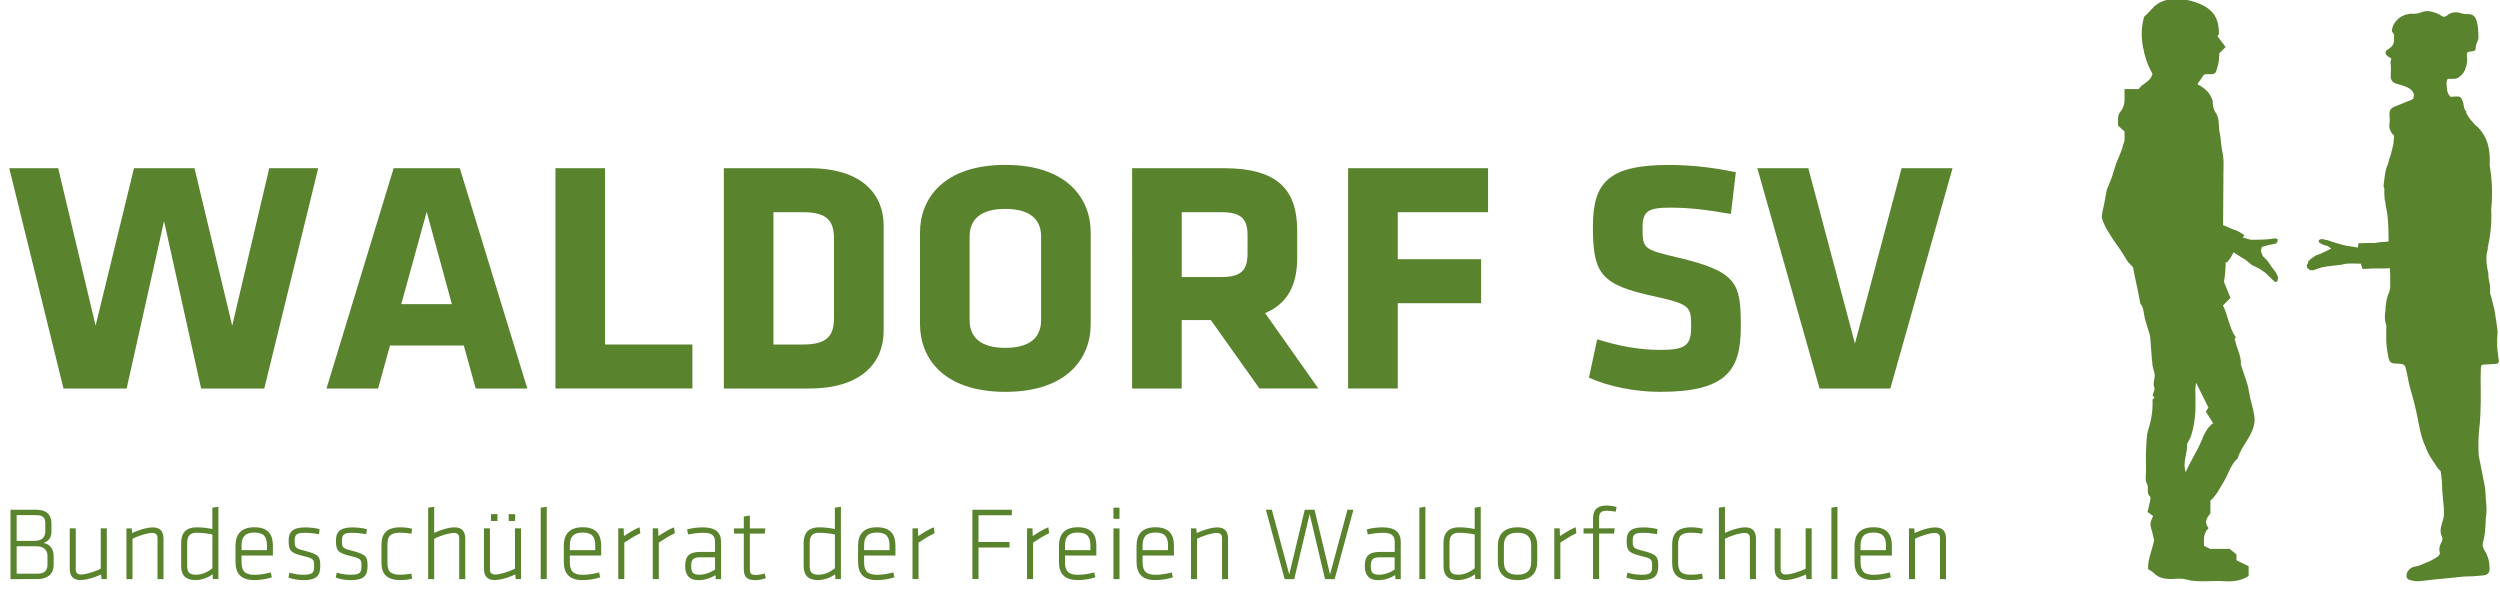 <?xml version="1.0" encoding="UTF-8"?> <!-- Generator: Adobe Illustrator 25.2.3, SVG Export Plug-In . SVG Version: 6.00 Build 0) --> <svg xmlns="http://www.w3.org/2000/svg" xmlns:xlink="http://www.w3.org/1999/xlink" version="1.1" id="Layer_1" x="0px" y="0px" viewBox="0 0 500 120" style="enable-background:new 0 0 500 120;" xml:space="preserve"> <style type="text/css"> .st0{fill:#5A832E;} </style> <g> <g> <path class="st0" d="M2.1,115.82v-13.87h5.21c1.87,0,2.98,0.9,2.98,2.73v1.67c0,1.1-0.46,1.83-1.58,2.25 c1.08,0.15,2.02,1.04,2.02,2.58v1.81c0,1.92-1.4,2.83-3.19,2.83H2.1z M9.06,104.51c0-0.96-0.54-1.48-1.73-1.48h-4v5.14h3.58 c1.52,0,2.15-0.79,2.15-1.9V104.51z M9.5,111.21c0-1.17-0.69-1.96-2.29-1.96H3.33v5.48h4.23c1.31,0,1.94-0.65,1.94-1.75V111.21z"></path> <path class="st0" d="M15.15,105.67v8.21c0,0.75,0.4,1.02,1.1,1.02c0.83,0,2.62-0.5,3.9-1.17v-8.06h1.21v10.14h-1.06l-0.08-0.92 c-1.08,0.52-2.9,1.12-4.12,1.12c-1.58,0-2.15-0.9-2.15-2.29v-8.06H15.15z"></path> <path class="st0" d="M31.5,115.82v-8.21c0-0.75-0.4-1.02-1.1-1.02c-0.83,0-2.62,0.5-3.9,1.17v8.06h-1.21v-10.14h1.06l0.08,0.92 c1.08-0.52,2.9-1.12,4.12-1.12c1.58,0,2.15,0.9,2.15,2.29v8.06H31.5z"></path> <path class="st0" d="M36.23,108.59c0-1.85,0.83-3.12,3.12-3.12c1.06,0,1.96,0.1,3.12,0.33v-4.27l1.21-0.17v14.45h-1.1l-0.06-0.96 c-1.02,0.77-2.29,1.17-3.42,1.17c-1.98,0-2.87-0.98-2.87-2.81V108.59z M42.48,106.9c-1.1-0.23-2.19-0.35-3.17-0.35 c-1.33,0-1.87,0.67-1.87,2.04v4.62c0,1.17,0.38,1.73,1.75,1.73c1.25,0,2.33-0.52,3.29-1.29V106.9z"></path> <path class="st0" d="M50.95,114.96c1.04,0,2.21-0.21,3.21-0.48l0.21,0.98c-0.94,0.33-2.27,0.56-3.5,0.56 c-2.85,0-3.77-1.48-3.77-3.69v-3.19c0-2.08,0.94-3.69,3.79-3.69s3.69,1.6,3.69,3.69v1.96h-6.27v1.27 C48.31,114.19,48.93,114.96,50.95,114.96z M48.31,110.03h5.08v-0.92c0-1.71-0.6-2.6-2.5-2.6s-2.58,0.9-2.58,2.6V110.03z"></path> <path class="st0" d="M60.66,116.03c-1.02,0-2.23-0.21-2.98-0.52l0.21-0.98c0.88,0.27,1.94,0.42,2.69,0.42 c1.87,0,2.25-0.35,2.25-1.64c0-1.46-0.04-1.6-2.35-2.15c-2.54-0.6-2.75-1.23-2.75-3.08c0-1.69,0.81-2.6,3.31-2.6 c0.94,0,2.08,0.12,2.87,0.35l-0.12,1.02c-0.81-0.17-2-0.29-2.83-0.29c-1.77,0-2.02,0.46-2.02,1.56c0,1.4,0.08,1.54,1.96,2.02 c2.98,0.75,3.15,1.23,3.15,3.12C64.04,115.09,63.37,116.03,60.66,116.03z"></path> <path class="st0" d="M70.12,116.03c-1.02,0-2.23-0.21-2.98-0.52l0.21-0.98c0.87,0.27,1.94,0.42,2.69,0.42 c1.87,0,2.25-0.35,2.25-1.64c0-1.46-0.04-1.6-2.35-2.15c-2.54-0.6-2.75-1.23-2.75-3.08c0-1.69,0.81-2.6,3.31-2.6 c0.94,0,2.08,0.12,2.87,0.35l-0.12,1.02c-0.81-0.17-2-0.29-2.83-0.29c-1.77,0-2.02,0.46-2.02,1.56c0,1.4,0.08,1.54,1.96,2.02 c2.98,0.75,3.15,1.23,3.15,3.12C73.49,115.09,72.83,116.03,70.12,116.03z"></path> <path class="st0" d="M77.49,112.57c0,1.81,0.73,2.37,2.62,2.37c0.6,0,1.31-0.06,2.17-0.21l0.15,1c-0.71,0.19-1.62,0.29-2.31,0.29 c-2.85,0-3.83-1.31-3.83-3.5v-3.56c0-2.19,0.98-3.5,3.83-3.5c0.69,0,1.6,0.1,2.31,0.29l-0.15,1c-0.85-0.15-1.56-0.21-2.17-0.21 c-1.9,0-2.62,0.56-2.62,2.38V112.57z"></path> <path class="st0" d="M91.84,115.82v-8.21c0-0.75-0.4-1.02-1.1-1.02c-0.83,0-2.62,0.5-3.9,1.17v8.06h-1.21v-14.29l1.21-0.17v5.21 c1.08-0.52,2.85-1.1,4.06-1.1c1.58,0,2.15,0.9,2.15,2.29v8.06H91.84z"></path> <path class="st0" d="M97.99,105.67v8.21c0,0.75,0.4,1.02,1.1,1.02c0.83,0,2.62-0.5,3.9-1.17v-8.06h1.21v10.14h-1.06l-0.08-0.92 c-1.08,0.52-2.9,1.12-4.12,1.12c-1.58,0-2.15-0.9-2.15-2.29v-8.06H97.99z M98.2,102.82h1.29v1.38H98.2V102.82z M101.74,102.82 h1.29v1.38h-1.29V102.82z"></path> <path class="st0" d="M108.14,115.82v-14.29l1.21-0.17v14.45H108.14z"></path> <path class="st0" d="M116.61,114.96c1.04,0,2.21-0.21,3.21-0.48l0.21,0.98c-0.94,0.33-2.27,0.56-3.5,0.56 c-2.85,0-3.77-1.48-3.77-3.69v-3.19c0-2.08,0.94-3.69,3.79-3.69s3.69,1.6,3.69,3.69v1.96h-6.27v1.27 C113.97,114.19,114.59,114.96,116.61,114.96z M113.97,110.03h5.08v-0.92c0-1.71-0.6-2.6-2.5-2.6s-2.58,0.9-2.58,2.6V110.03z"></path> <path class="st0" d="M128.07,106.65c-1.06,0.46-2.23,1.23-3.21,1.87v7.29h-1.21v-10.14h1.08l0.06,1.54 c1.08-0.71,2.17-1.4,3.12-1.75L128.07,106.65z"></path> <path class="st0" d="M134.97,106.65c-1.06,0.46-2.23,1.23-3.21,1.87v7.29h-1.21v-10.14h1.08l0.06,1.54 c1.08-0.71,2.17-1.4,3.12-1.75L134.97,106.65z"></path> <path class="st0" d="M144.21,115.82h-1.04l-0.08-0.79c-0.98,0.6-2.1,1-3.44,1c-1.79,0-2.62-1.02-2.62-2.83 c0-2.15,0.98-2.81,2.98-2.81h3v-1.98c0-1.4-0.73-1.85-2.4-1.85c-1,0-2.06,0.15-3,0.33l-0.19-1.02c0.81-0.23,2.08-0.4,3.12-0.4 c2.62,0,3.67,1.04,3.67,2.94V115.82z M143.01,111.46h-2.96c-1.4,0-1.81,0.42-1.81,1.75c0,1.19,0.25,1.73,1.67,1.73 c1,0,2.19-0.4,3.1-1.04V111.46z"></path> <path class="st0" d="M153.17,115.63c-0.58,0.23-1.4,0.4-2.12,0.4c-1.6,0-2.29-0.58-2.29-2.19v-7.12h-1.96v-1.04h1.96v-2.39 l1.21-0.17v2.56h3.1l-0.12,1.04h-2.98v7c0,0.9,0.12,1.27,1.17,1.27c0.56,0,1.21-0.1,1.81-0.29L153.17,115.63z"></path> <path class="st0" d="M160.73,108.59c0-1.85,0.83-3.12,3.12-3.12c1.06,0,1.96,0.1,3.12,0.33v-4.27l1.21-0.17v14.45h-1.1l-0.06-0.96 c-1.02,0.77-2.29,1.17-3.42,1.17c-1.98,0-2.87-0.98-2.87-2.81V108.59z M166.98,106.9c-1.1-0.23-2.19-0.35-3.17-0.35 c-1.33,0-1.87,0.67-1.87,2.04v4.62c0,1.17,0.38,1.73,1.75,1.73c1.25,0,2.33-0.52,3.29-1.29V106.9z"></path> <path class="st0" d="M175.46,114.96c1.04,0,2.21-0.21,3.21-0.48l0.21,0.98c-0.94,0.33-2.27,0.56-3.5,0.56 c-2.85,0-3.77-1.48-3.77-3.69v-3.19c0-2.08,0.94-3.69,3.79-3.69s3.69,1.6,3.69,3.69v1.96h-6.27v1.27 C172.82,114.19,173.44,114.96,175.46,114.96z M172.82,110.03h5.08v-0.92c0-1.71-0.6-2.6-2.5-2.6s-2.58,0.9-2.58,2.6V110.03z"></path> <path class="st0" d="M186.92,106.65c-1.06,0.46-2.23,1.23-3.21,1.87v7.29h-1.21v-10.14h1.08l0.06,1.54 c1.08-0.71,2.17-1.4,3.12-1.75L186.92,106.65z"></path> <path class="st0" d="M194.48,115.82v-13.87h7.89v1.1h-6.67v5.35h6.21v1.1h-6.21v6.31H194.48z"></path> <path class="st0" d="M209.83,106.65c-1.06,0.46-2.23,1.23-3.21,1.87v7.29h-1.21v-10.14h1.08l0.06,1.54 c1.08-0.71,2.17-1.4,3.12-1.75L209.83,106.65z"></path> <path class="st0" d="M215.64,114.96c1.04,0,2.21-0.21,3.21-0.48l0.21,0.98c-0.94,0.33-2.27,0.56-3.5,0.56 c-2.85,0-3.77-1.48-3.77-3.69v-3.19c0-2.08,0.94-3.69,3.79-3.69s3.69,1.6,3.69,3.69v1.96H213v1.27 C213,114.19,213.62,114.96,215.64,114.96z M213,110.03h5.08v-0.92c0-1.71-0.6-2.6-2.5-2.6s-2.58,0.9-2.58,2.6V110.03z"></path> <path class="st0" d="M222.69,103.76v-2.23h1.21v2.23H222.69z M222.69,115.82v-10.14h1.21v10.14H222.69z"></path> <path class="st0" d="M231.16,114.96c1.04,0,2.21-0.21,3.21-0.48l0.21,0.98c-0.94,0.33-2.27,0.56-3.5,0.56 c-2.85,0-3.77-1.48-3.77-3.69v-3.19c0-2.08,0.94-3.69,3.79-3.69s3.69,1.6,3.69,3.69v1.96h-6.27v1.27 C228.52,114.19,229.14,114.96,231.16,114.96z M228.52,110.03h5.08v-0.92c0-1.71-0.6-2.6-2.5-2.6s-2.58,0.9-2.58,2.6V110.03z"></path> <path class="st0" d="M244.41,115.82v-8.21c0-0.75-0.4-1.02-1.1-1.02c-0.83,0-2.62,0.5-3.9,1.17v8.06h-1.21v-10.14h1.06l0.08,0.92 c1.08-0.52,2.9-1.12,4.12-1.12c1.58,0,2.15,0.9,2.15,2.29v8.06H244.41z"></path> <path class="st0" d="M261.93,102.82l-3.08,13h-1.92l-3.75-13.87h1.19l3.48,12.93l3.1-12.93h1.96l3.1,12.93l3.48-12.93h1.19 l-3.75,13.87h-1.92L261.93,102.82z"></path> <path class="st0" d="M280.14,115.82h-1.04l-0.08-0.79c-0.98,0.6-2.1,1-3.44,1c-1.79,0-2.62-1.02-2.62-2.83 c0-2.15,0.98-2.81,2.98-2.81h3v-1.98c0-1.4-0.73-1.85-2.39-1.85c-1,0-2.06,0.15-3,0.33l-0.19-1.02c0.81-0.23,2.08-0.4,3.12-0.4 c2.62,0,3.67,1.04,3.67,2.94V115.82z M278.93,111.46h-2.96c-1.4,0-1.81,0.42-1.81,1.75c0,1.19,0.25,1.73,1.67,1.73 c1,0,2.19-0.4,3.1-1.04V111.46z"></path> <path class="st0" d="M283.87,115.82v-14.29l1.21-0.17v14.45H283.87z"></path> <path class="st0" d="M288.7,108.59c0-1.85,0.83-3.12,3.12-3.12c1.06,0,1.96,0.1,3.12,0.33v-4.27l1.21-0.17v14.45h-1.1l-0.06-0.96 c-1.02,0.77-2.29,1.17-3.42,1.17c-1.98,0-2.87-0.98-2.87-2.81V108.59z M294.95,106.9c-1.1-0.23-2.19-0.35-3.17-0.35 c-1.33,0-1.88,0.67-1.88,2.04v4.62c0,1.17,0.38,1.73,1.75,1.73c1.25,0,2.33-0.52,3.29-1.29V106.9z"></path> <path class="st0" d="M303.51,116.03c-2.85,0-3.94-1.6-3.94-3.69v-3.19c0-2.08,1.08-3.69,3.94-3.69s3.94,1.6,3.94,3.69v3.19 C307.45,114.42,306.36,116.03,303.51,116.03z M306.24,109.11c0-1.71-0.83-2.56-2.73-2.56s-2.73,0.85-2.73,2.56v3.27 c0,1.71,0.83,2.56,2.73,2.56s2.73-0.85,2.73-2.56V109.11z"></path> <path class="st0" d="M315.28,106.65c-1.06,0.46-2.23,1.23-3.21,1.87v7.29h-1.21v-10.14h1.08l0.06,1.54 c1.08-0.71,2.17-1.4,3.12-1.75L315.28,106.65z"></path> <path class="st0" d="M323.15,102.34c-0.67-0.12-1.27-0.19-1.83-0.19c-1.15,0-1.5,0.44-1.5,1.54v1.98h3.12l-0.12,1.04h-3v9.1h-1.21 v-9.1h-1.9v-1.04h1.9v-2.12c0-1.67,1.02-2.44,2.62-2.44c0.58,0,1.48,0.1,2.08,0.29L323.15,102.34z"></path> <path class="st0" d="M328.26,116.03c-1.02,0-2.23-0.21-2.98-0.52l0.21-0.98c0.88,0.27,1.94,0.42,2.69,0.42 c1.88,0,2.25-0.35,2.25-1.64c0-1.46-0.04-1.6-2.35-2.15c-2.54-0.6-2.75-1.23-2.75-3.08c0-1.69,0.81-2.6,3.31-2.6 c0.94,0,2.08,0.12,2.87,0.35l-0.12,1.02c-0.81-0.17-2-0.29-2.83-0.29c-1.77,0-2.02,0.46-2.02,1.56c0,1.4,0.08,1.54,1.96,2.02 c2.98,0.75,3.15,1.23,3.15,3.12C331.63,115.09,330.96,116.03,328.26,116.03z"></path> <path class="st0" d="M335.63,112.57c0,1.81,0.73,2.37,2.62,2.37c0.6,0,1.31-0.06,2.17-0.21l0.15,1c-0.71,0.19-1.62,0.29-2.31,0.29 c-2.85,0-3.83-1.31-3.83-3.5v-3.56c0-2.19,0.98-3.5,3.83-3.5c0.69,0,1.6,0.1,2.31,0.29l-0.15,1c-0.85-0.15-1.56-0.21-2.17-0.21 c-1.9,0-2.62,0.56-2.62,2.38V112.57z"></path> <path class="st0" d="M349.98,115.82v-8.21c0-0.75-0.4-1.02-1.1-1.02c-0.83,0-2.62,0.5-3.89,1.17v8.06h-1.21v-14.29l1.21-0.17v5.21 c1.08-0.52,2.85-1.1,4.06-1.1c1.58,0,2.14,0.9,2.14,2.29v8.06H349.98z"></path> <path class="st0" d="M356.13,105.67v8.21c0,0.75,0.4,1.02,1.1,1.02c0.83,0,2.62-0.5,3.9-1.17v-8.06h1.21v10.14h-1.06l-0.08-0.92 c-1.08,0.52-2.9,1.12-4.12,1.12c-1.58,0-2.15-0.9-2.15-2.29v-8.06H356.13z"></path> <path class="st0" d="M366.28,115.82v-14.29l1.21-0.17v14.45H366.28z"></path> <path class="st0" d="M374.75,114.96c1.04,0,2.21-0.21,3.21-0.48l0.21,0.98c-0.94,0.33-2.27,0.56-3.5,0.56 c-2.85,0-3.77-1.48-3.77-3.69v-3.19c0-2.08,0.94-3.69,3.79-3.69s3.69,1.6,3.69,3.69v1.96h-6.27v1.27 C372.11,114.19,372.73,114.96,374.75,114.96z M372.11,110.03h5.08v-0.92c0-1.71-0.6-2.6-2.5-2.6s-2.58,0.9-2.58,2.6V110.03z"></path> <path class="st0" d="M388,115.82v-8.21c0-0.75-0.4-1.02-1.1-1.02c-0.83,0-2.62,0.5-3.9,1.17v8.06h-1.21v-10.14h1.06l0.08,0.92 c1.08-0.52,2.9-1.12,4.12-1.12c1.58,0,2.15,0.9,2.15,2.29v8.06H388z"></path> </g> <g> <g> <path class="st0" d="M455.13,54.41l-0.84-1.09l-0.78-1.14l-0.97-0.99l-0.36-1l0.19-0.8l1.27-0.37l1.49-0.29l0.35-0.34l0.08-0.55 l-0.51-0.17l-1.61,0.2l-1.68,0.07l-1.65,0l-1.56-0.45l0.31-0.43l-0.14-0.15l-1.06-0.64l-1.36-0.53l-1.47-0.64l-0.21-0.07 l0.07-10.65c0-0.86,0.06-1.78-0.02-2.7c-0.07-0.88-0.3-1.74-0.4-2.62c-0.1-0.88-0.16-1.75-0.35-2.63 c-0.27-1.25,0.03-2.7-0.72-3.79c-0.65-0.96-0.65-1.92-0.66-2.47c-0.59-1.85-1.75-2.59-3.05-3.35c0.48-0.7,0.93-1.34,1.29-1.87 c0.91-0.36,1.9,0.25,2.41-0.56c0.2-0.7,0.42-1.27,0.52-1.86c0.11-0.61,0.11-1.24,0.16-1.87c0.41-0.41,0.81-0.81,1.25-1.25 c-0.53-0.7-1.06-1.41-1.62-2.16c0.07-0.13,0.3-0.34,0.3-0.56c-0.04-2.76-0.85-4.76-4.18-6.05c-1.24-0.48-2.61-0.81-3.93-0.84 c-2.01-0.06-3.96,0.34-5.37,2.04c-0.46,0.55-1,1.02-1.49,1.51c-0.56,1.98-0.62,3.91-0.25,5.94c0.35,1.95,0.92,3.76,1.91,5.43 c-0.3,1.64-2.03,1.93-2.76,3.1c-0.92,0-1.77,0-2.82,0c0,0.49-0.02,0.96,0,1.44c0.05,1.13-0.07,2.16-0.84,3.1 c-0.66,0.8-0.44,1.85-0.45,2.77c0.48,0.44,0.95,0.86,1.29,1.17c0,0.6,0,1.2,0,1.79l-0.67,2.17l-1.05,2.55l-0.81,2.63l-1.03,2.56 l-0.5,2.72c0,0-0.49,2.05-0.49,2.65s0.88,2.3,0.88,2.3l1.39,2.24l1.52,2.17l1.41,2.26l1.08,1.15c0.05,0.44,0.13,0.89,0.23,1.34 c0.44,1.91,0.79,3.84,1.21,5.92c0.48,0.48,0.61,1.24,0.73,2.1c0.16,1.18,0.62,2.31,0.95,3.46c0.11,0.39,0.26,0.77,0.29,1.16 c0.16,1.87,0.25,3.75,0.46,5.62c0.09,0.73,0.49,1.39,0.43,2.19c-0.06,0.73-0.38,1.43-0.07,2.24c0.16,0.4-0.22,1.01-0.36,1.55 c0.12,0.13,0.27,0.29,0.4,0.43c-0.14,0.16-0.41,0.32-0.4,0.47c0.08,2.02-0.21,3.95-0.83,5.89c-0.41,1.29-0.39,2.73-0.46,4.1 c-0.07,1.36-0.03,2.72-0.01,4.08c0.01,0.92-0.24,2.02,0.17,2.71c0.51,0.84-0.22,1.85,0.64,2.57c0.21,0.17-0.03,0.92-0.12,1.39 c-0.09,0.53-0.24,1.05-0.4,1.68c0.38,0.27,0.73,0.52,1.12,0.79c-0.21,0.6-0.52,1.1-0.53,1.6c-0.01,0.58,0.25,1.17,0.39,1.76 c0.12,0.52,0.24,1.04,0.35,1.52c-0.39,1.96-1.31,3.82-1.21,5.77c0.44,0.29,0.84,0.46,1.1,0.74c0.86,0.92,1.97,1.18,3.14,1.23 c1.07,0.05,2.21-0.22,3.21,0.06c2.59,0.72,5.2,0.2,7.78,0.38c1.67,0.12,3.29-0.04,4.88-1.04c0-0.47,0-1.09,0-1.97 c-0.65-0.31-1.48-0.71-2.43-1.17c0-0.21,0-0.63,0-1.17c-0.39-0.31-0.82-0.66-1.37-1.11c-1.23,0-2.66,0-3.91,0 c-0.5-0.26-0.86-0.44-1.21-0.62c-0.04-1.25-0.16-2.52,0.91-3.53c-0.89-1.09-0.47-2.02,0.36-2.92c0-0.83,0-1.68,0-2.59 c1.22-1.01,1.84-2.45,2.67-3.78c0.96-1.54,1.37-3.41,2.78-4.66c0.7-2.38,2.68-4.12,3.26-6.61c0.18-0.77,0.17-1.31,0.05-2.08 c-0.26-1.61-0.83-3.13-1.06-4.75c-0.23-1.62-0.93-3.17-1.62-5.38c0.19-1.49-0.83-3.17-1.22-5.1c0.03-0.03,0.17-0.18,0.24-0.26 c-1.35-1.94-1.54-4.29-2.58-6.42c0.47-0.47,0.96-0.96,1.5-1.5c-0.47-1.16-0.92-2.27-1.3-3.2c0.22-1.35,0.33-2.67,0.35-3.99 l0.27,0.1l0.71-0.95l0.6-1.08l1.22,0.79l1.27,0.8l1.17,0.97l1.38,0.64l1.25,0.85l0.98,0.96l1,0.93l0.45-0.1l0.21-0.77 L455.13,54.41z M424.91,29.43c0,0.25,0,0.49,0,0.74l-0.05-0.25L424.91,29.43z M440.26,88.24c-0.89,2.1-2.18,3.99-3.12,6.2 c-0.69-2.12,0.46-3.98,0.26-5.64c0.35-0.69,0.66-1.14,0.82-1.64c0.51-1.62,0.78-3.29,0.86-4.99c0.05-0.93-0.01-1.86,0.01-2.78 c0.02-0.89-0.12-1.79,0.14-2.82c0.88,1.77,1.67,3.36,2.45,4.94c-0.17,0.26-0.31,0.48-0.52,0.81c0.44,0.69,0.91,1.42,1.47,2.31 C441.39,85.49,440.84,86.87,440.26,88.24z"></path> </g> <g> <path class="st0" d="M499.76,72.12l-0.24-1.83l-0.09-1.07v-1.3l0.09-1.67l-0.24-1.82l-0.38-2.44l-0.71-2.81 c-0.32-0.52-0.11-1.56-0.18-2.03c-0.16-0.94-0.4-1.66-0.34-2.5c-0.09-0.38-0.18-0.77-0.24-1.16c-0.2-1.22-0.24-2.45,0.13-3.63 c-0.01-0.07-0.01-0.15-0.02-0.22c0-0.03,0.01-0.06,0.01-0.1c0.49-2.22,0.75-4.34,0.73-6.61c0-0.31-0.05-0.61-0.05-0.95 c0.31-2.97,0.21-5.97-0.3-8.91c0.16-2.79-0.22-5.47-2.43-7.7c-0.13-0.13-0.26-0.22-0.39-0.29c-0.61-0.72-1.28-1.38-1.72-2.23 c-0.04-0.08-0.09-0.15-0.14-0.21c0-0.1,0.01-0.2,0.02-0.31c-0.33-0.34-0.49-0.74-0.53-1.24c-0.02-0.26-0.11-0.51-0.18-0.76 c-0.07-0.23-0.23-0.55-0.3-0.66c0,0-0.15-0.21-0.22-0.26c-0.13-0.07-0.27-0.09-0.38-0.1c-0.22-0.03-0.46-0.01-0.68,0 c-0.25,0.01-0.5,0.04-0.81,0.06c-0.39-0.23-0.64-0.83-0.71-1.14c-0.06-0.41-0.1-0.82-0.14-1.24c-0.04-0.4-0.04-0.81,0.22-1.22 c0.28,0.01,0.56,0.02,0.84,0.01c0.43-0.01,0.88,0,1.26-0.25c0.56-0.38,1.05-0.84,1.31-1.47c0.32-0.78,0.56-1.59,0.46-2.45 c-0.03-0.26-0.04-0.52-0.03-0.78c0.01-0.28,0.14-0.43,0.41-0.48c0.23-0.05,0.46-0.05,0.69-0.09c0.51-0.08,0.67-0.22,0.67-0.73 c0-0.42,0.12-0.79,0.3-1.16c0.12-0.26,0.23-0.55,0.23-0.83c0-1.1-0.03-2.21-0.33-3.28c-0.31-1.09-0.83-1.48-1.96-1.45 c-0.47,0.01-0.91-0.05-1.36-0.23c-0.26-0.1-0.56-0.12-0.85-0.12c-0.7-0.02-1.31,0.22-1.84,0.67c-0.33,0.29-0.66,0.29-1.03,0.05 c-0.34-0.22-0.69-0.44-1.07-0.57c-0.91-0.31-1.85-0.59-2.8-0.21c-0.69,0.28-1.36,0.42-2.1,0.34c-0.2-0.02-0.4,0.03-0.6,0.06 c-1.32,0.21-2.31,0.92-2.98,2.04c-0.2,0.34-0.29,0.75-0.38,1.15c-0.03,0.15,0.01,0.39,0.12,0.48c0.34,0.29,0.35,0.64,0.3,1.03 c-0.02,0.14-0.02,0.29-0.01,0.43c0.08,0.82-0.35,1.37-0.98,1.81c-0.14,0.1-0.31,0.16-0.44,0.27c-0.28,0.23-0.36,0.65-0.14,0.94 c0.13,0.18,0.33,0.31,0.52,0.45c0.16,0.11,0.34,0.2,0.52,0.3c-0.06,0.35-0.21,0.67-0.16,0.96c0.13,0.81,0.06,1.6,0.02,2.42 c-0.05,0.97,0.41,1.42,1.12,1.66c0.33,0.11,0.68,0.17,1.01,0.28c0.38,0.13,0.77,0.26,1.14,0.42c0.69,0.3,1.17,0.74,1.37,1.45l0,0 c0.03,0.97-0.24,0.99-1.18,1.36c-0.88,0.35-1.77,0.7-2.64,1.06c-0.84,0.35-1.09,0.75-1.06,1.67c0.01,0.23,0.04,0.46,0.04,0.69 c0,0.29,0.03,0.59-0.02,0.88c-0.18,1.02,0.11,1.87,0.92,2.59c-0.06,0.59-0.12,1.2-0.18,1.8c-0.18,0.68-0.35,1.37-0.52,2.06 c-0.21,0.5-0.36,1.02-0.46,1.55c-0.03,0.09-0.07,0.19-0.1,0.28c-0.58,1.26-0.67,2.77-0.85,4.2c-0.03,0.25,0.03,0.49,0.14,0.71 c-0.02,0.72,0.01,1.44,0.07,2.15c0.02,0.22,0.08,0.44,0.17,0.65c0,0.13,0,0.25,0,0.37c0,0.02,0,0.04,0,0.06 c0.6,2.35,0.58,4.84,0.61,7.31l-0.65,0.09l-1.07,0.06l-1.06,0.17l-1.07-0.01l-1.07,0.03l-1.11,0.04l-0.1,0.87l-1-0.19l-1.07-0.15 l-0.96-0.2l-1.22-0.36l-0.92-0.28l-0.98-0.34l-1.04-0.2l-0.44,0.08l-0.25,0.29l0.17,0.38l0.83,0.42l0.87,0.25l0.67,0.48 l-1.03,0.52l-1.02,0.47l-1.06,0.4l-0.93,0.65l-0.57,0.54l-0.02,0.31l-0.27,0.45l0.05,0.17l-0.01,0.34l0.35,0.22l0.22,0.25 l0.75,0.01l0.75-0.28l0.95-0.3l0.98-0.17l0.97-0.12l0.98-0.11l0.95-0.12l0.94-0.2l0.9-0.04l1,0.01l1.04,0.03l0.35,1.05l1.11-0.04 l1.07-0.06l1.07,0l1.07,0l1.07-0.04l0.08-0.01c0,0.22,0,0.44-0.01,0.66c0.04,0.22,0.07,0.45,0.07,0.69c0,0.89,0,1.78-0.01,2.67 c-0.04,0.18-0.1,0.45-0.15,0.62c-0.43,0.94-0.68,1.97-0.75,3.04c-0.06,0.26-0.05,0.5-0.02,0.77c-0.2,0.88-0.21,1.79,0.04,2.71 c0.03,0.11,0.07,0.22,0.12,0.31c-0.05,0.73-0.01,1.46-0.03,2.19c-0.05,1.35,0.16,2.67,0.4,3.99c0.04,0.19,0.1,0.38,0.14,0.57 c0.12,0.49,0.55,0.82,1.05,0.83c0.46,0.01,0.91,0.05,1.36,0.09c0.51,0.05,0.85,0.31,0.95,0.84c0.08,0.4,0.19,0.79,0.27,1.19 c0.23,1.14,0.43,2.28,0.77,3.39c0.53,1.76,0.97,3.54,1.32,5.34c0.34,1.73,0.64,3.48,1.3,5.13c0.42,1.03,0.82,2.07,1.44,3 c0.27,0.41,0.54,0.82,0.81,1.22c0.25,0.38,0.46,0.79,0.83,1.08c0.15,0.12,0.26,0.27,0.28,0.45c0.11,0.89,0.24,1.78,0.25,2.67 c0.01,1.35,0.19,2.67,0.31,4c0.1,1.15,0.16,2.28-0.28,3.39c-0.11,0.27-0.15,0.57-0.22,0.85c-0.15,0.63-0.17,1.31,0.12,1.89 c0.22,0.45,0.18,0.84-0.06,1.24c-0.36,0.61-0.54,1.26-0.34,1.97c0.09,0.31-0.05,0.58-0.29,0.79c-0.15,0.13-0.3,0.25-0.48,0.34 c-0.57,0.31-1.13,0.68-1.74,0.9c-0.78,0.28-1.5,0.72-2.35,0.84c-0.83,0.11-1.58,0.69-1.75,1.51c-0.14,0.64,0.09,1.06,0.73,1.22 c0.7,0.17,1.41,0.31,2.14,0.17c0.29-0.05,0.58-0.08,0.88-0.11c1.76-0.18,3.51-0.38,5.27-0.53c1.17-0.1,2.33-0.3,3.52-0.29 c0.94,0,1.89-0.12,2.83-0.2c0.74-0.07,1.24-0.49,1.22-1.36c-0.03-1.32-0.31-2.57-1.05-3.68c-0.3-0.45-0.42-1.01-0.28-1.53 c0.4-1.4,0.5-2.83,0.53-4.27c0.01-0.29,0.02-0.59,0.07-0.88c0.16-0.91,0.11-1.82,0.04-2.74c-0.04-0.53-0.1-1.05-0.11-1.58 c-0.01-0.75-0.1-1.49-0.25-2.22c-0.37-1.82-0.73-3.65-1.09-5.48c-0.02-0.13-0.03-0.26-0.05-0.39c-0.12-2.06-0.06-4.12,0.22-6.16 c0.02-0.13,0.26-3.58,0.19-6.84c-0.05-2.44,0.01-3.87,0.03-4.38c0-0.09,0.12-0.56,0.12-0.56l0.51-0.09l2.29-0.13 C499.54,72.78,499.82,72.57,499.76,72.12z"></path> </g> </g> <g> <path class="st0" d="M52.86,77.7H40.22l-7.41-33.48L25.33,77.7H12.7L1.85,33.64h9.79l7.48,31.49l7.68-31.49H38.9l7.54,31.49 l7.41-31.49h9.79L52.86,77.7z"></path> <path class="st0" d="M105.46,77.7H95.14l-2.38-8.6H78l-2.38,8.6H65.3l13.43-44.06h13.23L105.46,77.7z M80.25,60.83h10.12 l-5.03-18.46L80.25,60.83z"></path> <path class="st0" d="M111.09,77.7V33.64h9.92V68.9h17.47v8.8H111.09z"></path> <path class="st0" d="M161.84,77.7h-17.07V33.64h17.07c10.85,0,14.89,5.49,14.89,11.45v21.17C176.72,72.15,172.69,77.7,161.84,77.7 z M166.8,47.8c0-3.44-1.19-5.36-6.15-5.36h-5.96V68.9h5.96c4.96,0,6.15-1.92,6.15-5.36V47.8z"></path> <path class="st0" d="M218.14,64.87c0,6.68-4.63,13.5-17.07,13.5S184,71.55,184,64.87V46.48c0-6.68,4.63-13.5,17.07-13.5 s17.07,6.81,17.07,13.5V64.87z M208.22,47.34c0-3.44-2.18-5.56-7.15-5.56s-7.15,2.12-7.15,5.56v16.67c0,3.44,2.18,5.56,7.15,5.56 s7.15-2.12,7.15-5.56V47.34z"></path> <path class="st0" d="M242.16,64.01h-5.82v13.7h-9.92V33.64h18.33c10.72,0,14.69,4.23,14.69,12.5v5.43c0,5.49-1.98,9.2-6.42,11.05 l10.65,15.08h-11.78L242.16,64.01z M249.51,47.07c0-3.31-1.26-4.63-5.29-4.63h-7.87v12.97h7.87c4.23,0,5.29-1.52,5.29-4.83V47.07z "></path> <path class="st0" d="M269.62,77.7V33.64h27.99v8.8h-18.06v9.4h16.67v8.8h-16.67V77.7H269.62z"></path> <path class="st0" d="M332.01,78.37c-5.09,0-10.45-1.12-14.22-2.84l1.65-7.67c4.04,1.26,8.14,2.12,12.7,2.12 c5.09,0,6.09-0.99,6.09-4.7c0-3.97-0.2-4.43-7.41-6.02c-10.65-2.32-12.24-4.43-12.24-13.96c0-8.8,3.11-12.31,15.22-12.31 c3.84,0,8.47,0.4,13.37,1.46l-0.99,8.34c-5.03-0.86-8.27-1.26-12.24-1.26c-4.43,0-5.43,0.79-5.43,4.04c0,4.23,0.2,4.3,7.15,5.96 c11.91,2.84,12.5,5.16,12.5,13.83C348.16,74.07,345.31,78.37,332.01,78.37z"></path> <path class="st0" d="M378.07,77.7h-14.16l-12.44-44.06h10.19l9.33,35.07l9.33-35.07h10.19L378.07,77.7z"></path> </g> </g> </svg> 